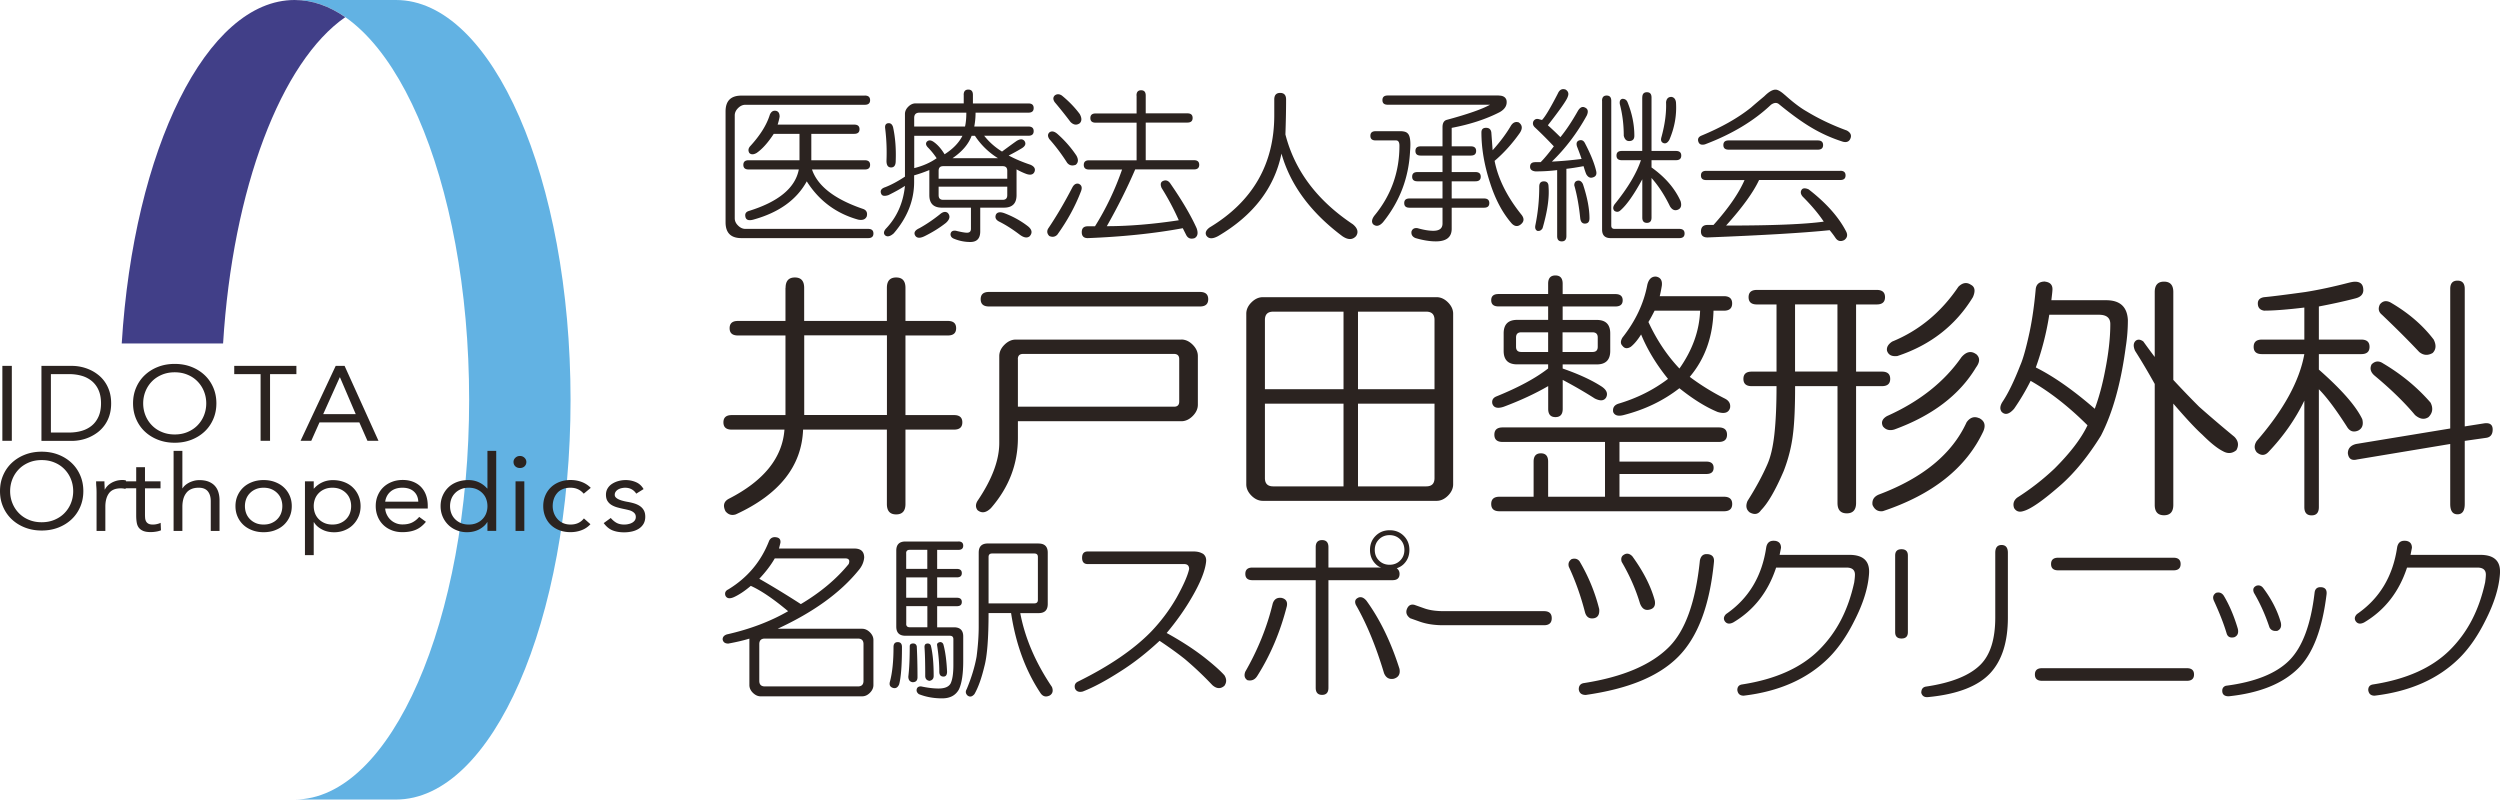 <svg id="_レイヤー_2" xmlns="http://www.w3.org/2000/svg" viewBox="0 0 444 142"><defs><style>.cls-3{fill:#2b2320}</style></defs><g id="_レイヤー_2-2"><path d="M70.32 0H52.31c17.13 0 31.01 31.79 31.01 71s-13.88 71-31.01 71h18.01c17.13 0 31.01-31.79 31.01-71S87.45 0 70.32 0z" fill="#62b2e3"/><path d="M39.62 61c1.7-27.57 10.31-50.05 21.7-57.95-2.85-1.98-5.87-3.05-9-3.05-15.64 0-28.58 26.53-30.7 61h18.01z" fill="#413f88"/><path class="cls-3" d="M139.52 51.12c0-1.22.55-1.84 1.65-1.84s1.65.61 1.65 1.84V57h14.69v-5.88c0-1.22.55-1.84 1.65-1.84s1.65.61 1.65 1.84V57h7.53c.98 0 1.47.43 1.47 1.29s-.49 1.29-1.47 1.29h-7.53v14.14h8.63c.98 0 1.47.43 1.47 1.29s-.49 1.29-1.47 1.29h-8.63v13.22c0 1.22-.55 1.84-1.65 1.84s-1.65-.61-1.65-1.84V76.3h-14.88c-.25 6.49-4.22 11.5-11.94 15.05-.73.24-1.35.06-1.84-.55-.49-.98-.31-1.72.55-2.2 6.24-3.18 9.55-7.28 9.92-12.3h-9.37c-.98 0-1.47-.43-1.47-1.29s.49-1.29 1.47-1.29h9.55V59.58h-8.45c-.98 0-1.47-.43-1.47-1.29s.49-1.29 1.47-1.29h8.45v-5.88zm3.31 22.58h14.69V59.56h-14.69V73.7zm66.97-13.4c.73 0 1.41.31 2.02.92.61.61.92 1.29.92 2.02v8.63c0 .73-.31 1.41-.92 2.02-.61.61-1.29.92-2.02.92h-29.02v2.94c0 4.65-1.59 8.81-4.78 12.48-.86.85-1.65.98-2.39.37-.37-.49-.37-1.04 0-1.65 2.57-3.79 3.86-7.22 3.86-10.28V63.25c0-.73.3-1.41.92-2.02.61-.61 1.29-.92 2.02-.92h29.39zm3.31-8.45c.98 0 1.47.43 1.47 1.29s-.49 1.29-1.47 1.29h-37.47c-.98 0-1.47-.43-1.47-1.29s.49-1.29 1.47-1.29h37.47zm-32.33 11.93v8.45h27.73c.61 0 .92-.3.92-.92v-7.53c0-.61-.31-.92-.92-.92h-26.82c-.61 0-.92.31-.92.92zm74.36-11c.73 0 1.41.31 2.02.92.61.61.92 1.29.92 2.02v30.29c0 .73-.31 1.41-.92 2.02-.61.61-1.29.92-2.02.92h-30.86c-.73 0-1.41-.31-2.02-.92-.61-.61-.92-1.29-.92-2.02V55.72c0-.73.3-1.41.92-2.02.61-.61 1.29-.92 2.02-.92h30.86zm-30.49 4.04v12.3h13.96V55.35h-12.49c-.98 0-1.47.49-1.47 1.47zm0 28.09c0 .98.49 1.47 1.47 1.47h12.49V71.69h-13.96v13.22zm16.53-15.79h13.59v-12.3c0-.98-.49-1.47-1.47-1.47h-12.12v13.77zm0 17.26h12.12c.98 0 1.47-.49 1.47-1.47V71.69h-13.59v14.69zm33.77-35.99c0-.98.43-1.47 1.29-1.47s1.29.49 1.29 1.47v1.84h9.37c.85 0 1.29.37 1.29 1.1s-.43 1.1-1.29 1.1h-9.37v2.39h6.06c1.59 0 2.39.8 2.39 2.39v3.12c0 1.59-.8 2.39-2.39 2.39h-6.06v.73c2.82.98 5.08 2.02 6.8 3.12.98.61 1.29 1.29.92 2.02-.37.61-1.04.67-2.02.18-1.72-1.1-3.61-2.2-5.69-3.3v5.14c0 .98-.43 1.47-1.29 1.47s-1.29-.49-1.29-1.47v-4.04c-2.33 1.35-4.96 2.57-7.9 3.67-1.1.37-1.78.18-2.02-.55-.12-.61.12-1.04.73-1.29 3.92-1.59 6.98-3.24 9.18-4.96v-.73h-5.51c-1.59 0-2.39-.79-2.39-2.39V59.2c0-1.59.8-2.39 2.39-2.39h5.51v-2.39h-8.82c-.86 0-1.29-.37-1.29-1.1s.43-1.1 1.29-1.1h8.82v-1.84zm30.3 25.52c.98 0 1.47.43 1.47 1.29s-.49 1.29-1.47 1.29h-17.63v3.49h15.43c.85 0 1.29.37 1.29 1.1s-.43 1.1-1.29 1.1h-15.43v4.04h18.55c.98 0 1.47.43 1.47 1.29s-.49 1.29-1.47 1.29h-39.86c-.98 0-1.47-.43-1.47-1.29s.49-1.29 1.47-1.29h6.06v-6.24c0-.98.43-1.47 1.29-1.47s1.29.49 1.29 1.47v6.24h10.1v-9.73h-18.18c-.98 0-1.47-.43-1.47-1.29s.49-1.29 1.47-1.29h38.39zm-36-15.97v1.65c0 .61.3.92.92.92h4.78v-3.49h-4.78c-.61 0-.92.31-.92.92zm8.26 2.57h5.33c.61 0 .92-.3.92-.92v-1.65c0-.61-.31-.92-.92-.92h-5.33v3.49zm16.53-13.4c.85.12 1.22.67 1.1 1.65-.12.73-.25 1.35-.37 1.84h11.39c.98 0 1.47.43 1.47 1.29s-.49 1.29-1.47 1.29h-1.84c-.12 4.65-1.53 8.57-4.22 11.75 1.96 1.47 4.04 2.75 6.24 3.86.73.37 1.04.92.92 1.65-.25.86-.98 1.1-2.2.73-2.08-.85-4.35-2.26-6.8-4.22-2.82 2.2-6.12 3.8-9.92 4.77-.98.25-1.59.06-1.84-.55-.12-.73.18-1.22.92-1.47 3.31-.98 6.24-2.45 8.82-4.41-2.08-2.57-3.67-5.2-4.78-7.89-.61.98-1.23 1.72-1.84 2.2-.61.37-1.1.31-1.47-.18-.37-.37-.37-.85 0-1.47 2.32-2.94 3.79-6.06 4.41-9.36.24-.98.73-1.47 1.47-1.47zm-.18 6.06c-.37.73-.73 1.41-1.1 2.02 1.47 3.18 3.31 5.94 5.51 8.26 2.32-3.3 3.55-6.73 3.67-10.28h-8.08zm39.45-3.68c.98 0 1.47.43 1.47 1.29s-.49 1.29-1.47 1.29h-3.67V66h4.59c.98 0 1.47.43 1.47 1.29s-.49 1.29-1.47 1.29h-4.59v20.75c0 1.22-.55 1.84-1.65 1.84s-1.65-.61-1.65-1.84V68.58h-7.53c0 3.67-.12 6.49-.37 8.45-.25 2.2-.8 4.41-1.65 6.61-1.47 3.43-2.82 5.75-4.04 6.98-.49.73-1.17.85-2.02.37-.61-.49-.73-1.16-.37-2.02 1.47-2.32 2.63-4.47 3.49-6.43.61-1.35 1.04-3.18 1.29-5.51.24-2.2.37-5.02.37-8.45h-4.41c-.98 0-1.47-.43-1.47-1.29s.49-1.29 1.47-1.29h4.41V54.07h-3.49c-.98 0-1.47-.43-1.47-1.29s.49-1.29 1.47-1.29h21.31zm-14.51 14.5h7.53V54.06h-7.53v11.93zm32.69 8.26c.98.49 1.22 1.29.73 2.39-3.06 6.49-9 11.2-17.82 14.14-.86.12-1.47-.25-1.84-1.1-.12-.86.24-1.47 1.1-1.84 7.83-2.94 13.04-7.22 15.61-12.85.61-.85 1.35-1.1 2.2-.73zm-.55-11.38c.73.61.73 1.41 0 2.39-2.94 4.9-7.78 8.57-14.51 11.02-.86.25-1.53.06-2.02-.55-.37-.73-.12-1.35.73-1.84 5.75-2.57 10.16-6.06 13.22-10.46.85-.98 1.71-1.16 2.57-.55zm-.92-12.3c.73.37.85 1.1.37 2.2-3.06 5.02-7.53 8.51-13.41 10.46-.98.12-1.59-.18-1.84-.92-.12-.61.18-1.16.92-1.65 4.78-1.96 8.69-5.2 11.75-9.73.73-.73 1.47-.85 2.2-.37zm13.19-.55c.98.12 1.41.67 1.29 1.65 0 .12-.06.67-.18 1.65h9.73c2.45 0 3.73 1.16 3.86 3.49 0 1.59-.12 3.18-.37 4.77-.86 6.49-2.33 11.75-4.41 15.79-2.2 3.55-4.53 6.43-6.98 8.63-3.19 2.81-5.45 4.41-6.8 4.77-.73.24-1.29.06-1.65-.55-.25-.73-.06-1.35.55-1.84a43.85 43.85 0 006.61-5.14c2.82-2.81 4.78-5.38 5.88-7.71-3.31-3.3-6.68-5.94-10.1-7.89-.86 1.72-1.84 3.37-2.94 4.96-.86.98-1.59 1.16-2.2.55-.37-.49-.31-1.1.18-1.84.98-1.47 2.02-3.61 3.12-6.43.49-1.1 1.04-3.06 1.65-5.88.49-2.32.85-4.89 1.1-7.71.12-.85.67-1.29 1.65-1.29zm-1.65 15.24c3.18 1.59 6.67 4.04 10.47 7.34.73-1.96 1.35-4.22 1.84-6.79.61-3.06.92-5.81.92-8.26 0-1.1-.67-1.65-2.02-1.65h-8.82c-.49 3.18-1.29 6.31-2.39 9.36zm21.12-13.4c0-1.22.55-1.84 1.65-1.84s1.65.61 1.65 1.84v15.61c1.47 1.59 3 3.18 4.59 4.77 2.08 1.84 4.16 3.61 6.24 5.32.73.73.85 1.53.37 2.39-.73.61-1.53.67-2.39.18-.98-.49-2.2-1.47-3.67-2.94-1.1-.98-2.82-2.81-5.14-5.51v17.99c0 1.22-.55 1.84-1.65 1.84s-1.65-.61-1.65-1.84V68.19c-1.23-2.2-2.39-4.16-3.49-5.88-.37-.85-.31-1.47.18-1.84.37-.24.8-.18 1.29.18.61.86 1.29 1.78 2.02 2.75V51.83zm37.05-.37c0 .73-.43 1.23-1.29 1.47-1.84.49-4.04.98-6.61 1.47v5.88h7.53c.98 0 1.47.43 1.47 1.29s-.49 1.29-1.47 1.29h-7.53v2.75c4.04 3.55 6.61 6.49 7.71 8.81.24.98 0 1.65-.73 2.02-.86.37-1.53.12-2.02-.73-1.96-3.06-3.61-5.26-4.96-6.61v20.93c0 .98-.43 1.47-1.29 1.47s-1.29-.49-1.29-1.47V71.15c-1.59 3.3-3.74 6.37-6.43 9.18-.61.61-1.29.61-2.02 0-.49-.61-.49-1.29 0-2.02 4.78-5.51 7.59-10.65 8.45-15.42h-7.53c-.98 0-1.47-.43-1.47-1.29s.49-1.29 1.47-1.29h7.53v-5.69c-3.06.37-5.45.55-7.16.55-.73-.12-1.1-.55-1.1-1.29 0-.61.37-.98 1.1-1.1 1.35-.12 3.79-.43 7.35-.92 2.32-.37 4.9-.92 7.71-1.65.49-.12.85-.18 1.1-.18.98 0 1.47.49 1.47 1.47zm15.43-.18c0-.98.43-1.47 1.29-1.47s1.29.49 1.29 1.47v24.42l3.49-.55c.98-.12 1.47.25 1.47 1.1s-.37 1.35-1.1 1.47l-3.86.55v11.2c0 1.22-.43 1.84-1.29 1.84s-1.29-.61-1.29-1.84V78.85l-16.53 2.75c-.98.25-1.53-.12-1.65-1.1 0-.85.49-1.41 1.47-1.65l16.71-2.75V51.31zm-13.96 13.4c.61-.61 1.29-.67 2.02-.18 3.31 1.96 6.12 4.29 8.45 6.98.49.98.37 1.84-.37 2.57-.73.49-1.53.37-2.39-.37-1.84-2.2-4.22-4.53-7.16-6.98-.73-.61-.92-1.29-.55-2.02zm1.47-10.65c.49-.61 1.1-.73 1.84-.37 3.18 1.84 5.75 4.04 7.71 6.61.49.98.43 1.78-.18 2.39-.86.49-1.65.43-2.39-.18-1.84-1.96-4.04-4.16-6.61-6.61-.61-.49-.73-1.1-.37-1.84zM153.59 16.97c.62 0 .94.27.94.82s-.31.82-.94.82h-21.22c-.47 0-.9.2-1.29.59-.39.39-.59.82-.59 1.29v18.28c0 .47.19.9.59 1.29.39.39.82.59 1.29.59h21.81c.62 0 .94.27.94.82s-.31.82-.94.82h-22.51c-1.88 0-2.81-.94-2.81-2.81V19.79c0-1.88.94-2.81 2.81-2.81h21.92zm-15.83 2.7c.47.08.7.43.7 1.05-.08.47-.2.94-.35 1.41h13.6c.62 0 .94.27.94.82s-.31.82-.94.82h-7.62v4.69h9.5c.62 0 .94.27.94.82s-.31.82-.94.82h-9.38c1.01 2.97 4.06 5.31 9.14 7.03.55.23.74.66.59 1.29-.23.55-.74.74-1.52.59-3.91-1.09-6.96-3.36-9.14-6.8-1.8 3.28-4.96 5.55-9.5 6.8-.86.23-1.33.04-1.41-.59-.08-.47.12-.78.59-.94 5.31-1.64 8.28-4.1 8.91-7.38h-8.91c-.63 0-.94-.27-.94-.82s.31-.82.94-.82h9.03v-4.69h-4.57c-1.02 1.56-2.03 2.7-3.05 3.4-.55.31-.98.31-1.29 0-.23-.39-.2-.78.12-1.17 1.8-1.95 2.97-3.83 3.52-5.62.23-.55.59-.78 1.06-.7zm33.39-2.82c0-.62.27-.94.82-.94s.82.31.82.94v1.52h9.85c.63 0 .94.27.94.82s-.31.82-.94.82h-9.38c0 .86-.08 1.68-.23 2.46h9.61c.63 0 .94.27.94.82s-.31.82-.94.82h-7.85c.86 1.09 1.91 2.03 3.17 2.81.94-.7 1.8-1.33 2.58-1.88.63-.39 1.09-.39 1.41 0 .31.47.16.9-.47 1.29-.78.47-1.56.9-2.34 1.29 1.17.63 2.46 1.17 3.87 1.64.7.31.94.74.7 1.29-.23.47-.7.59-1.41.35-.63-.23-1.21-.51-1.76-.82v4.57c0 1.48-.74 2.23-2.23 2.23h-4.22v4.22c0 1.25-.59 1.88-1.76 1.88-1.02 0-1.99-.2-2.93-.59-.39-.16-.59-.43-.59-.82.08-.47.39-.66.94-.59.94.23 1.6.35 1.99.35.47 0 .7-.23.7-.7v-3.75h-5.16c-1.48 0-2.23-.74-2.23-2.23V30.2c-.94.39-1.84.7-2.7.94v1.17c0 3.28-1.21 6.33-3.63 9.14-.63.55-1.13.66-1.52.35-.31-.31-.27-.7.12-1.17 1.95-2.03 3.09-4.57 3.4-7.62-.7.47-1.68 1.02-2.93 1.64-.7.23-1.13.16-1.29-.23-.23-.55 0-.94.7-1.17 1.02-.39 2.19-1.01 3.52-1.88V20.24c0-.47.2-.9.59-1.29.39-.39.82-.59 1.29-.59h8.56v-1.52zm-13.48 5.04c.47-.08.78.16.94.7.39 1.8.55 3.79.47 5.98 0 .78-.27 1.17-.82 1.17s-.82-.39-.82-1.17c.08-1.95 0-3.87-.23-5.74-.08-.55.08-.86.47-.94zm4.69-.94v1.52h9.03c.16-.7.23-1.52.23-2.46h-8.32c-.63 0-.94.31-.94.94zm0 8.91c1.56-.39 2.89-.98 3.99-1.76-.47-.7-.98-1.33-1.52-1.88-.39-.39-.47-.74-.23-1.05.31-.31.7-.31 1.17 0 .7.47 1.37 1.21 1.99 2.23 1.48-.94 2.54-2.03 3.17-3.28h-8.56v5.74zm5.98 7.97c.47.55.35 1.13-.35 1.76-1.09.86-2.34 1.64-3.75 2.34-.78.39-1.33.39-1.64 0-.39-.55-.16-1.02.7-1.41 1.25-.7 2.46-1.52 3.63-2.46.55-.47 1.02-.55 1.41-.23zm-1.64-7.5v1.41h12.19v-1.41c0-.55-.27-.82-.82-.82h-10.55c-.55 0-.82.27-.82.82zm0 4.34c0 .55.27.82.82.82h10.55c.55 0 .82-.27.82-.82v-1.52H166.7v1.52zm5.86-10.55c-.55 1.48-1.68 2.81-3.4 3.98h8.09a13.188 13.188 0 01-4.1-3.98h-.59zm4.34 13.95c.23-.39.7-.47 1.41-.23 1.48.55 2.85 1.29 4.1 2.23.86.62 1.02 1.25.47 1.88-.47.39-1.09.27-1.88-.35-1.25-.94-2.42-1.68-3.52-2.23-.63-.31-.82-.74-.59-1.29zm14.74-5.4c.47.23.59.66.35 1.29-1.02 2.66-2.42 5.23-4.22 7.73-.39.39-.86.47-1.41.23-.39-.39-.47-.82-.23-1.29 1.48-2.19 2.93-4.65 4.34-7.38.31-.55.7-.74 1.17-.59zm-5.28-9.14c.39-.31.86-.23 1.41.23 1.33 1.17 2.46 2.46 3.4 3.87.39.7.35 1.25-.12 1.64-.63.23-1.13.12-1.52-.35-.94-1.48-1.99-2.89-3.17-4.22-.31-.47-.31-.86 0-1.17zm.94-6.56c.39-.31.82-.31 1.29 0 1.25 1.02 2.3 2.11 3.17 3.28.39.7.39 1.25 0 1.64-.55.39-1.1.31-1.64-.23-.94-1.25-1.88-2.42-2.81-3.52-.31-.47-.31-.86 0-1.17zm14.54 0c0-.62.27-.94.82-.94s.82.31.82.94v3.16h7.39c.63 0 .94.27.94.82s-.31.82-.94.82h-7.39v6.68h8.56c.63 0 .94.27.94.82s-.31.82-.94.82h-10.43c-1.41 3.28-3.09 6.64-5.04 10.08 3.91 0 8.17-.35 12.78-1.05-.86-1.95-1.88-3.87-3.05-5.74-.23-.55-.2-.94.12-1.17.55-.31 1.02-.19 1.41.35 2.11 3.05 3.67 5.7 4.69 7.97.31.86.19 1.44-.35 1.76-.7.23-1.21.04-1.52-.59l-.59-1.17c-5.08.94-10.71 1.52-16.88 1.76-.7 0-1.06-.35-1.06-1.05s.35-1.05 1.06-1.05h1.29c1.95-3.12 3.56-6.48 4.81-10.08h-5.86c-.63 0-.94-.27-.94-.82s.31-.82.94-.82h8.44v-6.68h-7.27c-.63 0-.94-.27-.94-.82s.31-.82.94-.82h7.27v-3.16zm25.51-.47c.7 0 1.06.39 1.06 1.17 0 1.8-.04 3.87-.12 6.21 1.64 6.41 5.63 11.72 11.96 15.94.86.7 1.06 1.41.59 2.11-.63.7-1.45.7-2.46 0-5.63-4.22-9.22-9.1-10.79-14.65-1.25 6.09-5 10.98-11.25 14.65-1.02.55-1.72.51-2.11-.12-.23-.47-.04-.94.59-1.41 7.66-4.61 11.49-11.25 11.49-19.92v-2.81c0-.78.35-1.17 1.06-1.17zm21.32 6.8c.62 0 1.06.12 1.29.35.47.39.62 1.45.47 3.16-.23 4.77-1.84 8.98-4.81 12.66-.63.7-1.21.82-1.76.35-.31-.39-.23-.9.23-1.52 2.97-3.59 4.45-7.73 4.45-12.42 0-.62-.2-.94-.59-.94h-3.63c-.63 0-.94-.27-.94-.82s.31-.82.94-.82h4.34zm17.47-6.33c.78 0 1.25.27 1.41.82.16.86-.23 1.56-1.17 2.11-2.42 1.25-5.28 2.19-8.56 2.81v3.28h3.4c.62 0 .94.27.94.82s-.31.82-.94.82h-3.4v2.93h4.22c.62 0 .94.27.94.82s-.31.82-.94.82h-4.22v3.05h5.74c.62 0 .94.27.94.82s-.31.82-.94.82h-5.74v3.75c0 1.48-.94 2.23-2.81 2.23-1.1 0-2.31-.2-3.63-.59-.55-.23-.78-.63-.7-1.17.16-.47.51-.66 1.06-.59 1.09.31 2.03.47 2.81.47 1.09 0 1.64-.43 1.64-1.29v-2.81h-5.86c-.63 0-.94-.27-.94-.82s.31-.82.94-.82h5.86V32.2h-4.45c-.63 0-.94-.27-.94-.82s.31-.82.94-.82h4.45v-2.93h-3.87c-.63 0-.94-.27-.94-.82s.31-.82.94-.82h3.87v-3.4c0-.7.23-1.13.7-1.29 3.75-1.01 6.33-1.91 7.74-2.7h-18.17c-.63 0-.94-.27-.94-.82s.31-.82.94-.82h19.7zm3.63 4.8c.62.47.66 1.09.12 1.88-1.33 1.88-2.81 3.52-4.45 4.92.62 3.2 2.23 6.41 4.81 9.61.47.63.43 1.17-.12 1.64s-1.1.43-1.64-.12c-1.64-1.88-2.93-4.3-3.87-7.27-1.02-3.12-1.52-6.09-1.52-8.91 0-.55.27-.82.82-.82s.86.27.94.82l.23 3.16c1.33-1.48 2.38-2.89 3.17-4.22.39-.7.9-.94 1.52-.7zm8.3-5.85c.47.31.59.74.35 1.29-.16.55-1.33 2.23-3.52 5.04.62.55 1.37 1.25 2.23 2.11 1.02-1.25 2.03-2.77 3.05-4.57.39-.7.82-.94 1.29-.7.55.23.66.7.35 1.41-1.72 3.13-3.79 5.86-6.21 8.2 1.64-.08 3.4-.23 5.28-.47-.23-.7-.51-1.44-.82-2.23-.16-.55-.04-.9.35-1.05.47-.16.82 0 1.06.47 1.02 1.95 1.68 3.59 1.99 4.92.16.63-.04 1.02-.59 1.17-.47.16-.86-.04-1.17-.59-.16-.39-.31-.86-.47-1.41-1.25.23-2.27.39-3.05.47v11.95c0 .62-.27.94-.82.94s-.82-.31-.82-.94V30.21c-1.25.16-2.54.23-3.87.23-.63-.08-.94-.35-.94-.82 0-.55.31-.82.94-.82h.94c.62-.62 1.41-1.56 2.34-2.81a72.594 72.594 0 00-3.4-3.4c-.31-.31-.39-.66-.23-1.05.23-.39.59-.51 1.06-.35l.47.12c.55-.55 1.48-2.11 2.81-4.69.31-.7.78-.94 1.41-.7zm-3.87 16.29c.55 0 .82.31.82.94.16 1.95-.2 4.41-1.06 7.38-.23.39-.55.55-.94.47-.31-.16-.43-.47-.35-.94.47-2.27.7-4.57.7-6.91 0-.62.27-.94.82-.94zm5.98-.12c.39-.08.7.12.94.59.78 2.34 1.17 4.38 1.17 6.09 0 .63-.27.94-.82.94-.47 0-.74-.31-.82-.94-.23-2.27-.59-4.22-1.06-5.86 0-.47.19-.74.59-.82zm4.34-14.18c0-.62.27-.94.82-.94s.82.31.82.94v22.15c0 .39.19.59.59.59h11.49c.62 0 .94.27.94.82s-.31.82-.94.82h-12.19c-1.02 0-1.52-.51-1.52-1.52V17.92zm7.15-.59c0-.62.27-.94.82-.94s.82.31.82.94v9.49h4.34c.62 0 .94.27.94.82s-.31.82-.94.82h-4.34v1.29c2.42 1.72 4.14 3.71 5.16 5.98.23.78.08 1.29-.47 1.52-.55.23-1.02.04-1.41-.59-.94-1.95-2.03-3.63-3.28-5.04v7.03c0 .63-.27.94-.82.94s-.82-.31-.82-.94v-6.8c-1.49 2.74-2.78 4.57-3.87 5.51-.31.31-.67.35-1.06.12-.31-.31-.31-.7 0-1.17 2.34-2.89 3.91-5.51 4.69-7.85h-3.4c-.63 0-.94-.27-.94-.82s.31-.82.94-.82h3.63v-9.49zm-3.52.23c.47 0 .78.23.94.7.78 1.95 1.17 3.91 1.17 5.86 0 .63-.31.94-.94.94-.47 0-.78-.31-.94-.94 0-1.95-.23-3.83-.7-5.62-.08-.55.08-.86.47-.94zm8.68-.35c.47.08.74.39.82.94.16 2.27-.23 4.49-1.17 6.68-.31.55-.67.74-1.06.59-.39-.16-.51-.51-.35-1.05.62-2.27.9-4.34.82-6.21.08-.62.39-.94.94-.94zm20.15-.35c1.48 1.33 2.77 2.31 3.87 2.93 2.19 1.33 4.57 2.46 7.15 3.4.7.39.9.9.59 1.52-.23.47-.67.63-1.29.47-1.95-.62-3.79-1.44-5.51-2.46-1.72-1.01-3.67-2.42-5.86-4.22-.39-.31-.86-.27-1.41.12-3.05 2.89-6.96 5.23-11.72 7.03-.63.16-1.02 0-1.17-.47-.16-.47 0-.82.47-1.05 3.59-1.48 6.57-3.16 8.91-5.04.62-.55 1.41-1.21 2.34-1.99.78-.78 1.44-1.17 1.99-1.17.39 0 .94.31 1.64.94zm9.85 13.48c.62 0 .94.27.94.82s-.31.82-.94.82h-14.42c-1.02 2.19-2.97 4.88-5.86 8.09 8.21 0 13.99-.23 17.35-.7-.94-1.41-2.19-2.89-3.75-4.45-.39-.47-.43-.9-.12-1.29.23-.23.62-.23 1.17 0 3.13 2.42 5.35 4.92 6.68 7.5.31.62.19 1.13-.35 1.52-.63.31-1.13.19-1.52-.35-.31-.47-.67-.94-1.06-1.41-4.53.47-11.76.9-21.69 1.29-.78 0-1.17-.35-1.17-1.05 0-.78.39-1.17 1.17-1.17h1.06c2.66-2.97 4.49-5.62 5.51-7.97h-6.8c-.63 0-.94-.27-.94-.82s.31-.82.94-.82h23.8zm-3.99-5.39c.62 0 .94.27.94.82s-.31.82-.94.82h-15.83c-.63 0-.94-.27-.94-.82s.31-.82.94-.82h15.83zM.42 64.98H2.1v13.31H.42V64.98zm6.94 0h5.44a7.82 7.82 0 013.03.63c.51.22 1.01.5 1.48.86.47.35.89.77 1.25 1.27s.65 1.07.86 1.71.32 1.38.32 2.19-.11 1.54-.32 2.19a5.965 5.965 0 01-2.11 2.98 7.395 7.395 0 01-3.03 1.34c-.52.1-1.01.15-1.48.15H7.36V64.99zm1.68 11.84h3.2c.81 0 1.57-.1 2.26-.3s1.29-.51 1.8-.93c.51-.42.91-.96 1.2-1.61.29-.65.44-1.44.44-2.35s-.15-1.7-.44-2.35a4.34 4.34 0 00-1.2-1.61 4.97 4.97 0 00-1.8-.93c-.69-.2-1.45-.3-2.26-.3h-3.2v10.38zm21.99 1.81c-1.08 0-2.07-.18-2.97-.53-.9-.35-1.68-.84-2.34-1.46-.66-.62-1.17-1.36-1.54-2.22s-.55-1.79-.55-2.79.18-1.93.55-2.79.88-1.6 1.54-2.22c.66-.62 1.44-1.11 2.34-1.46.9-.35 1.89-.53 2.97-.53s2.07.18 2.97.53c.9.35 1.68.84 2.34 1.46.66.62 1.17 1.36 1.54 2.22s.55 1.79.55 2.79-.18 1.93-.55 2.79-.88 1.6-1.54 2.22S34.9 77.75 34 78.1s-1.89.53-2.97.53zm0-1.47c.83 0 1.58-.14 2.27-.43s1.28-.68 1.77-1.18c.49-.5.88-1.09 1.15-1.76s.41-1.39.41-2.15-.14-1.48-.41-2.15-.66-1.26-1.15-1.76c-.49-.5-1.08-.9-1.77-1.18-.69-.29-1.44-.43-2.27-.43s-1.58.14-2.27.43-1.28.68-1.77 1.18c-.49.5-.88 1.09-1.15 1.76s-.41 1.39-.41 2.15.14 1.48.41 2.15.66 1.26 1.15 1.76c.49.5 1.08.9 1.77 1.18.69.29 1.44.43 2.27.43zm21.61-10.71h-4.68v11.84h-1.68V66.45H41.6v-1.47h11.04v1.47zm6.98-1.47h1.58l6.02 13.31h-1.96l-1.44-3.27h-7.08l-1.46 3.27h-1.9l6.24-13.31zm.76 2.03h-.04l-2.94 6.54h5.78l-2.8-6.54zM7.4 94.22c-1.08 0-2.07-.18-2.97-.53s-1.68-.84-2.34-1.46a6.557 6.557 0 01-1.54-2.22C.18 89.15 0 88.22 0 87.22s.18-1.93.55-2.79c.37-.86.88-1.6 1.54-2.22.66-.62 1.44-1.11 2.34-1.46.9-.35 1.89-.53 2.97-.53s2.07.18 2.97.53c.9.35 1.68.84 2.34 1.46.66.62 1.17 1.36 1.54 2.22.37.86.55 1.79.55 2.79s-.18 1.93-.55 2.79c-.37.86-.88 1.6-1.54 2.22s-1.44 1.11-2.34 1.46c-.9.35-1.89.53-2.97.53zm0-1.47c.83 0 1.58-.14 2.27-.43s1.28-.68 1.77-1.18.88-1.09 1.15-1.76.41-1.39.41-2.15-.14-1.48-.41-2.15-.66-1.26-1.15-1.76-1.08-.9-1.77-1.18c-.69-.29-1.44-.43-2.27-.43s-1.58.14-2.27.43-1.28.68-1.77 1.18-.88 1.09-1.15 1.76c-.27.67-.41 1.39-.41 2.15s.14 1.48.41 2.15c.27.67.66 1.26 1.15 1.76s1.08.9 1.77 1.18c.69.29 1.44.43 2.27.43zm9.75-5.17c0-.4-.01-.78-.04-1.13-.03-.35-.04-.67-.04-.96h1.48c0 .24 0 .48.02.71.01.24.02.48.02.73h.04c.11-.21.26-.42.45-.62s.42-.38.69-.54.57-.28.9-.38c.33-.09.69-.14 1.08-.14.11 0 .21 0 .32.02.11.01.21.04.32.08l-.1 1.49c-.27-.08-.55-.11-.84-.11-.96 0-1.66.29-2.09.87-.43.58-.65 1.38-.65 2.4v4.29h-1.56v-6.71z"/><path class="cls-3" d="M28.51 86.73h-2.76v4.4c0 .29 0 .55.02.8.01.24.07.46.16.64s.23.33.42.43c.19.11.45.16.8.16.23 0 .46-.02.7-.08.24-.05.47-.12.68-.23l.06 1.33c-.27.11-.56.19-.89.24-.33.05-.64.08-.93.08-.56 0-1.01-.07-1.34-.21-.33-.14-.59-.33-.78-.58-.19-.25-.31-.56-.37-.93s-.09-.78-.09-1.23v-4.83h-2.04v-1.24h2.04v-2.5h1.56v2.5h2.76v1.24zm2.32-6.65h1.56v6.64h.04c.11-.18.25-.35.44-.52.19-.17.41-.32.67-.46.26-.14.55-.25.87-.34.32-.09.66-.13 1.02-.13.61 0 1.14.09 1.59.26.45.18.82.42 1.11.73.29.31.51.69.65 1.14s.21.93.21 1.46v5.43h-1.56v-5.28c0-.74-.17-1.32-.52-1.75-.35-.43-.89-.64-1.62-.64-.51 0-.94.08-1.31.24-.37.16-.67.39-.9.7-.23.3-.41.66-.52 1.07s-.17.87-.17 1.37v4.29h-1.56V80.08zm10.99 9.81c0-.69.13-1.32.38-1.88.25-.56.6-1.05 1.04-1.46.44-.41.97-.72 1.58-.95s1.28-.34 2-.34 1.39.11 2 .34 1.14.54 1.58.95c.44.41.79.89 1.04 1.46.25.56.38 1.19.38 1.88s-.13 1.32-.38 1.88c-.25.56-.6 1.05-1.04 1.46-.44.41-.97.72-1.58.95s-1.28.34-2 .34-1.39-.11-2-.34-1.14-.54-1.58-.95c-.44-.41-.79-.89-1.04-1.46-.25-.56-.38-1.19-.38-1.88zm1.68 0c0 .46.08.89.23 1.29.15.39.38.74.67 1.03.29.29.64.53 1.05.7.41.17.86.25 1.37.25s.96-.08 1.37-.25c.41-.17.76-.4 1.05-.7.29-.29.52-.64.67-1.03.15-.4.23-.82.23-1.29s-.08-.89-.23-1.29c-.15-.4-.38-.74-.67-1.03a3.22 3.22 0 00-1.05-.7c-.41-.17-.86-.25-1.37-.25s-.96.08-1.37.25c-.41.17-.76.4-1.05.7-.29.29-.52.64-.67 1.03-.15.4-.23.82-.23 1.29zm10.66-4.4h1.56v1.28h.04c.43-.48.92-.85 1.49-1.11s1.19-.39 1.87-.39c.73 0 1.4.12 2.01.35s1.12.55 1.55.97.76.9 1 1.47.36 1.18.36 1.84-.12 1.28-.36 1.84-.57 1.05-.99 1.47-.92.74-1.49.97c-.57.23-1.19.35-1.84.35-.84 0-1.58-.17-2.21-.52-.64-.34-1.1-.77-1.39-1.27h-.04v5.85h-1.56V85.51zm1.56 4.4c0 .46.08.89.23 1.29.15.39.38.74.67 1.03.29.29.64.53 1.05.7.41.17.86.25 1.37.25s.96-.08 1.37-.25c.41-.17.76-.4 1.05-.7.29-.29.52-.64.67-1.03.15-.4.23-.82.23-1.29s-.08-.89-.23-1.29-.38-.74-.67-1.03a3.22 3.22 0 00-1.05-.7c-.41-.17-.86-.25-1.37-.25s-.96.08-1.37.25c-.41.17-.76.4-1.05.7-.29.29-.52.64-.67 1.03-.15.4-.23.82-.23 1.29zm19.91 2.8c-.56.68-1.17 1.15-1.84 1.42-.67.27-1.44.4-2.32.4-.73 0-1.39-.12-1.98-.37-.59-.24-1.08-.57-1.49-.99s-.72-.9-.94-1.47c-.22-.56-.33-1.17-.33-1.81 0-.68.12-1.3.36-1.87.24-.57.57-1.06 1-1.47.43-.41.93-.72 1.52-.95.59-.23 1.23-.34 1.92-.34.65 0 1.25.1 1.8.31s1.02.51 1.41.9c.39.4.7.88.91 1.45.21.57.32 1.22.32 1.95v.47h-7.56c.03.38.12.74.29 1.08.17.35.38.65.65.9.27.26.58.46.94.61s.75.23 1.18.23c.68 0 1.25-.11 1.72-.34s.89-.56 1.26-1l1.18.86zm-1.34-3.59c-.03-.75-.29-1.35-.78-1.8-.49-.45-1.17-.68-2.04-.68s-1.57.23-2.1.68-.85 1.05-.96 1.8h5.88zm12.28 3.63h-.04c-.29.5-.76.92-1.39 1.27-.63.34-1.37.52-2.21.52-.65 0-1.27-.12-1.84-.35-.57-.23-1.07-.55-1.49-.97s-.75-.9-.99-1.47-.36-1.18-.36-1.84.12-1.28.36-1.84.57-1.05 1-1.47.94-.74 1.55-.97c.61-.23 1.28-.35 2.01-.35.68 0 1.3.13 1.87.39s1.06.63 1.49 1.11h.04v-6.69h1.56v14.21h-1.56v-1.56zm0-2.84c0-.46-.08-.89-.23-1.29-.15-.4-.38-.74-.67-1.03a3.22 3.22 0 00-1.05-.7c-.41-.17-.86-.25-1.37-.25s-.96.08-1.37.25c-.41.17-.76.4-1.05.7-.29.29-.52.64-.67 1.03-.15.4-.23.82-.23 1.29s.08.89.23 1.29c.15.39.38.74.67 1.03.29.29.64.53 1.05.7.41.17.86.25 1.37.25s.96-.08 1.37-.25c.41-.17.76-.4 1.05-.7.29-.29.52-.64.67-1.03.15-.4.23-.82.23-1.29zm4.63-7.84c0-.29.11-.54.33-.75.22-.21.49-.32.81-.32s.59.11.81.32c.22.21.33.46.33.75 0 .31-.11.57-.32.77-.21.2-.49.3-.82.3s-.61-.1-.82-.3c-.21-.2-.32-.46-.32-.77zm.36 3.44h1.56v8.8h-1.56v-8.8zm12.12 2.2c-.33-.38-.69-.65-1.08-.82-.39-.17-.81-.25-1.28-.25-.52 0-.98.08-1.38.25-.4.17-.73.4-.99.71-.26.3-.46.65-.59 1.04-.13.39-.2.82-.2 1.27s.08.87.23 1.27c.15.4.37.74.64 1.04.27.3.6.54.99.71.39.17.82.25 1.3.25 1.03 0 1.82-.36 2.38-1.09l1.16 1.03a4 4 0 01-1.6 1.07c-.61.23-1.26.34-1.94.34-.72 0-1.38-.11-1.98-.34-.6-.23-1.11-.55-1.53-.96s-.75-.9-.98-1.47c-.23-.56-.35-1.18-.35-1.86s.12-1.28.35-1.84c.23-.56.56-1.05.99-1.47s.94-.74 1.53-.97 1.25-.35 1.97-.35 1.35.11 1.97.34c.62.23 1.16.58 1.63 1.05l-1.24 1.03zm4.78 4.29c.31.36.64.65 1.01.86.37.21.83.32 1.39.32.24 0 .48-.02.73-.08.25-.05.47-.13.67-.24.2-.11.36-.25.48-.42s.18-.37.18-.61-.06-.43-.17-.58-.26-.28-.45-.39c-.19-.11-.4-.19-.64-.25s-.49-.12-.74-.17c-.44-.09-.86-.19-1.26-.3-.4-.11-.75-.26-1.05-.44s-.54-.42-.72-.71c-.18-.29-.27-.66-.27-1.11 0-.43.1-.8.3-1.13.2-.33.47-.6.8-.81.33-.21.71-.38 1.12-.49s.84-.17 1.28-.17c.67 0 1.28.13 1.85.38.57.25 1.01.66 1.33 1.22l-1.3.81c-.2-.31-.46-.57-.79-.76-.33-.19-.72-.29-1.19-.29-.21 0-.43.03-.65.08-.22.05-.42.13-.59.23-.17.1-.32.23-.43.39-.11.16-.17.34-.17.54 0 .19.06.35.19.48s.3.25.52.35c.22.1.47.19.76.26.29.08.58.14.89.19.41.08.81.17 1.18.29.37.12.7.28.98.48.28.2.5.45.66.75.16.3.24.67.24 1.11 0 .5-.11.93-.32 1.28-.21.35-.5.64-.85.86-.35.22-.75.38-1.2.48-.45.1-.9.15-1.37.15-.8 0-1.49-.12-2.07-.35-.58-.23-1.1-.66-1.57-1.29l1.24-.9zm28.14 4.06c.25-.5.67-.71 1.25-.62.58.08.83.42.75 1l-.25 1h13.38c1.17 0 1.75.54 1.75 1.62-.08.83-.42 1.58-1 2.25-3.25 4-8.05 7.46-14.38 10.38h15.01c.5 0 .96.21 1.38.62.42.42.63.88.63 1.38v8c0 .5-.21.96-.63 1.38-.42.42-.88.62-1.38.62H135.1c-.5 0-.96-.21-1.38-.62s-.63-.88-.63-1.38v-8.25c-1.08.33-2.33.62-3.75.88-.58 0-.92-.25-1-.75 0-.42.25-.71.75-.88 4.08-.92 7.71-2.29 10.88-4.12-2.59-2.17-4.79-3.67-6.63-4.5-1.08.92-2.08 1.58-3 2-.75.33-1.25.25-1.5-.25-.17-.5 0-.88.5-1.12 3.42-2.08 5.83-4.96 7.25-8.62zm-1.75 6.75c2.33 1.33 4.79 2.83 7.38 4.5 3.5-2.08 6.33-4.46 8.5-7.12.25-.67.04-1-.63-1h-12.5c-.67 1.17-1.58 2.38-2.75 3.62zm0 11.62v6.5c0 .67.33 1 1 1h16.51c.67 0 1-.33 1-1v-6.5c0-.67-.33-1-1-1h-16.51c-.67 0-1 .33-1 1zm24.59-.37c.5 0 .75.29.75.88 0 3.17-.17 5.38-.5 6.62-.25.58-.63.79-1.13.62-.5-.17-.67-.54-.5-1.12.42-1.58.63-3.62.63-6.12 0-.58.25-.88.75-.88zm10.75-17.88c.58 0 .88.25.88.75s-.29.75-.88.75h-3.75v3.38h3.5c.58 0 .88.25.88.75s-.29.75-.88.75h-3.5v3.62h3.5c.58 0 .88.25.88.75s-.29.75-.88.75h-3.5v3.75h3c1.08 0 1.63.54 1.63 1.62v4.38c0 2.25-.25 3.92-.75 5-.58 1.08-1.58 1.62-3 1.62-1.5 0-2.88-.25-4.13-.75-.33-.25-.46-.54-.38-.88.08-.33.33-.5.75-.5 1.17.25 2.21.38 3.13.38 1.08 0 1.79-.29 2.13-.88.33-.67.5-1.75.5-3.25v-4.62c0-.42-.21-.62-.63-.62h-7.88c-1.08 0-1.63-.54-1.63-1.62v-13.5c0-1.08.54-1.62 1.63-1.62h9.38zm-9.25 2.12v2.75h3.75v-3.38h-3.13c-.42 0-.63.21-.63.62zm0 7.88h3.75v-3.62h-3.75v3.62zm0 4.62c0 .42.21.62.63.62h3.13v-3.75h-3.75v3.12zm1.25 3.5c.33 0 .54.17.63.5.08 1.58.13 3.42.13 5.5 0 .58-.29.88-.88.88-.5-.08-.75-.42-.75-1 .17-1.42.25-3.21.25-5.38 0-.33.21-.5.63-.5zm2.5 0c.33 0 .54.12.63.38.33 1.33.5 3.12.5 5.38 0 .5-.25.79-.75.88-.5-.08-.75-.38-.75-.88 0-2.25-.04-3.96-.13-5.12 0-.42.17-.62.5-.62zm2.25-.25c.33 0 .54.17.63.5.33 1.25.54 2.83.63 4.75 0 .58-.21.88-.63.88-.5 0-.75-.29-.75-.88 0-1.42-.13-2.96-.38-4.62-.08-.33.08-.54.5-.62zm17.51-17.5c1.08 0 1.63.54 1.63 1.62v9.12c0 1.08-.54 1.62-1.63 1.62h-3.25c.83 4.42 2.71 8.79 5.63 13.12.25.67.13 1.17-.38 1.5-.67.33-1.21.21-1.63-.38-2.67-4-4.42-8.75-5.25-14.25h-4c0 4.5-.25 7.67-.75 9.5-.5 2.08-1.08 3.71-1.75 4.88-.42.5-.83.58-1.25.25-.33-.33-.38-.71-.13-1.12.83-2 1.42-3.92 1.75-5.75.25-1.92.38-3.71.38-5.38V98.14c0-1.08.54-1.62 1.63-1.62h9zm-8.88 2.38v8.25h8.13c.42 0 .63-.21.63-.62v-7.62c0-.42-.21-.62-.63-.62h-7.5c-.42 0-.63.21-.63.62zm38-.62c.5.33.71.83.63 1.5-.17 1.58-1 3.67-2.5 6.25-1.25 2.17-2.75 4.29-4.5 6.38 2.58 1.42 4.83 2.88 6.75 4.38 1.58 1.25 2.75 2.29 3.5 3.12.42.67.42 1.29 0 1.88-.67.58-1.38.54-2.13-.12a60.085 60.085 0 00-4.88-4.62c-1.25-1-2.75-2.08-4.5-3.25-2.33 2.17-4.63 3.96-6.88 5.38-2.59 1.67-4.84 2.88-6.75 3.62-.67.17-1.13 0-1.38-.5-.17-.58 0-1 .5-1.25 5.58-2.75 9.92-5.71 13.01-8.88 1.75-1.83 3.25-3.83 4.5-6 1.25-2.25 2-3.96 2.25-5.12 0-.58-.29-.88-.88-.88h-17.13c-.67 0-1-.38-1-1.12s.33-1.12 1-1.12h18.76c.67 0 1.21.12 1.63.38zm13.97 7.88c.83.17 1.17.67 1 1.5-1.17 4.58-2.92 8.71-5.25 12.38-.42.67-1 .92-1.75.75-.5-.33-.63-.83-.38-1.5 2.25-3.92 3.88-7.96 4.88-12.12.25-.75.75-1.08 1.5-1zm6.13-5.38v-3.62c0-.83.38-1.25 1.13-1.25s1.13.42 1.13 1.25v3.62h9.38c-.33-.08-.67-.29-1-.62-.67-.67-1-1.5-1-2.5s.33-1.83 1-2.5 1.5-1 2.5-1 1.83.33 2.5 1c.67.67 1 1.5 1 2.5s-.33 1.83-1 2.5c-.33.33-.75.58-1.25.75.33.25.5.58.5 1 0 .75-.42 1.12-1.25 1.12h-11.38v19.12c0 .83-.38 1.25-1.13 1.25s-1.13-.42-1.13-1.25v-19.12h-11.25c-.83 0-1.25-.38-1.25-1.12s.42-1.12 1.25-1.12h11.25zm7.5 5.38c.5-.25 1-.08 1.5.5 2.42 3.33 4.38 7.38 5.88 12.12.17.92-.17 1.5-1 1.75-.83.17-1.42-.17-1.75-1-1.42-4.75-3.09-8.79-5-12.12-.25-.58-.13-1 .38-1.25zm7.5-10.38c-.5-.5-1.13-.75-1.88-.75s-1.38.25-1.88.75-.75 1.12-.75 1.88.25 1.38.75 1.88 1.13.75 1.88.75 1.38-.25 1.88-.75.75-1.12.75-1.88-.25-1.38-.75-1.88zm25.54 12.75c.92 0 1.38.42 1.38 1.25s-.46 1.25-1.38 1.25h-17.88c-1.58 0-2.96-.21-4.13-.62l-1.75-.62c-.58-.42-.79-.92-.63-1.5.25-.75.71-1.04 1.38-.88l1.75.62c.92.33 2.08.5 3.5.5h17.76zm4.93-9.25c.58-.17 1.04-.04 1.38.38 1.58 2.67 2.75 5.5 3.5 8.5.08.92-.21 1.46-.88 1.62-.83.17-1.38-.17-1.63-1-.75-2.92-1.71-5.62-2.88-8.12-.17-.58 0-1.04.5-1.38zm24.13-.88c.83.08 1.21.54 1.13 1.38-.75 7.75-2.88 13.38-6.38 16.88s-8.88 5.67-16.38 6.75c-.75 0-1.17-.33-1.25-1 0-.67.33-1.04 1-1.12 6.83-1.08 11.84-3.21 15.01-6.38 2.92-2.92 4.75-8.04 5.5-15.38.17-.83.63-1.21 1.38-1.12zm-14.88.12c.5-.33 1-.25 1.5.25 2 2.75 3.33 5.38 4 7.88.17.92-.17 1.46-1 1.62-.75.17-1.29-.21-1.63-1.12-.75-2.5-1.83-4.96-3.25-7.38-.17-.58-.04-1 .38-1.25zm26.79-2.49c.75.08 1.13.5 1.13 1.25l-.25 1.25h12.38c2.5 0 3.67 1.12 3.5 3.38-.17 2.5-1.04 5.29-2.63 8.38-1.33 2.67-2.84 4.83-4.5 6.5-3.75 3.75-8.8 6-15.13 6.75-.67 0-1.04-.33-1.13-1 0-.58.29-.92.88-1 5.92-.92 10.46-2.96 13.63-6.12s5.17-7.08 6.25-12c.08-.58.13-1.04.13-1.38 0-.83-.5-1.25-1.5-1.25h-12.5c-1.42 4.33-3.96 7.58-7.63 9.75-.67.33-1.17.25-1.5-.25-.25-.42-.17-.83.25-1.25 4-2.75 6.38-6.71 7.13-11.88.17-.83.67-1.21 1.5-1.12zm22.53 1.5c.75 0 1.13.38 1.13 1.12v13.62c0 .75-.38 1.12-1.13 1.12s-1.13-.38-1.13-1.12V98.66c0-.75.38-1.12 1.13-1.12zm17.76-.75c.75 0 1.13.46 1.13 1.38v11.5c0 4.33-1.04 7.62-3.13 9.88-2.17 2.33-5.84 3.75-11 4.25-.67.08-1.08-.17-1.25-.75 0-.67.29-1.04.88-1.12 4.5-.67 7.71-1.96 9.63-3.88 1.75-1.75 2.63-4.54 2.63-8.38v-11.5c0-.92.38-1.38 1.13-1.38zm32.94 21.88c.83 0 1.25.38 1.25 1.12s-.42 1.12-1.25 1.12h-25.76c-.83 0-1.25-.38-1.25-1.12s.42-1.12 1.25-1.12h25.76zm-2.38-19.62c.83 0 1.25.38 1.25 1.12s-.42 1.12-1.25 1.12h-20.51c-.83 0-1.25-.38-1.25-1.12s.42-1.12 1.25-1.12h20.51zm7.53 6.24c.58-.17 1.04 0 1.38.5 1 1.67 1.83 3.62 2.5 5.88.17.75-.04 1.25-.63 1.5-.75.17-1.21-.08-1.38-.75-.5-1.67-1.25-3.58-2.25-5.75-.25-.58-.13-1.04.38-1.38zm18.76-1c.67.08.96.5.88 1.25-.75 6.17-2.42 10.54-5 13.12-2.75 2.75-6.88 4.42-12.38 5-.67 0-1.04-.25-1.13-.75-.08-.58.13-.96.63-1.12 5.17-.67 8.92-2.17 11.25-4.5s3.83-6.33 4.5-12c.08-.75.5-1.08 1.25-1zm-11.63-.25c.5-.17.92-.04 1.25.38 1.5 2 2.54 4.04 3.13 6.12.17.75-.04 1.25-.63 1.5-.67.08-1.13-.12-1.38-.62-.75-2.25-1.67-4.29-2.75-6.12-.25-.58-.13-1 .38-1.25zm26.54-8c.75.08 1.13.5 1.13 1.25l-.25 1.25h12.38c2.5 0 3.67 1.12 3.5 3.38-.17 2.5-1.04 5.29-2.63 8.38-1.33 2.67-2.84 4.83-4.5 6.5-3.75 3.75-8.8 6-15.13 6.75-.67 0-1.04-.33-1.13-1 0-.58.29-.92.88-1 5.92-.92 10.46-2.96 13.63-6.12s5.17-7.08 6.25-12c.08-.58.13-1.04.13-1.38 0-.83-.5-1.25-1.5-1.25h-12.5c-1.42 4.33-3.96 7.58-7.63 9.75-.67.33-1.17.25-1.5-.25-.25-.42-.17-.83.25-1.25 4-2.75 6.38-6.71 7.13-11.88.17-.83.67-1.21 1.5-1.12z"/></g></svg>